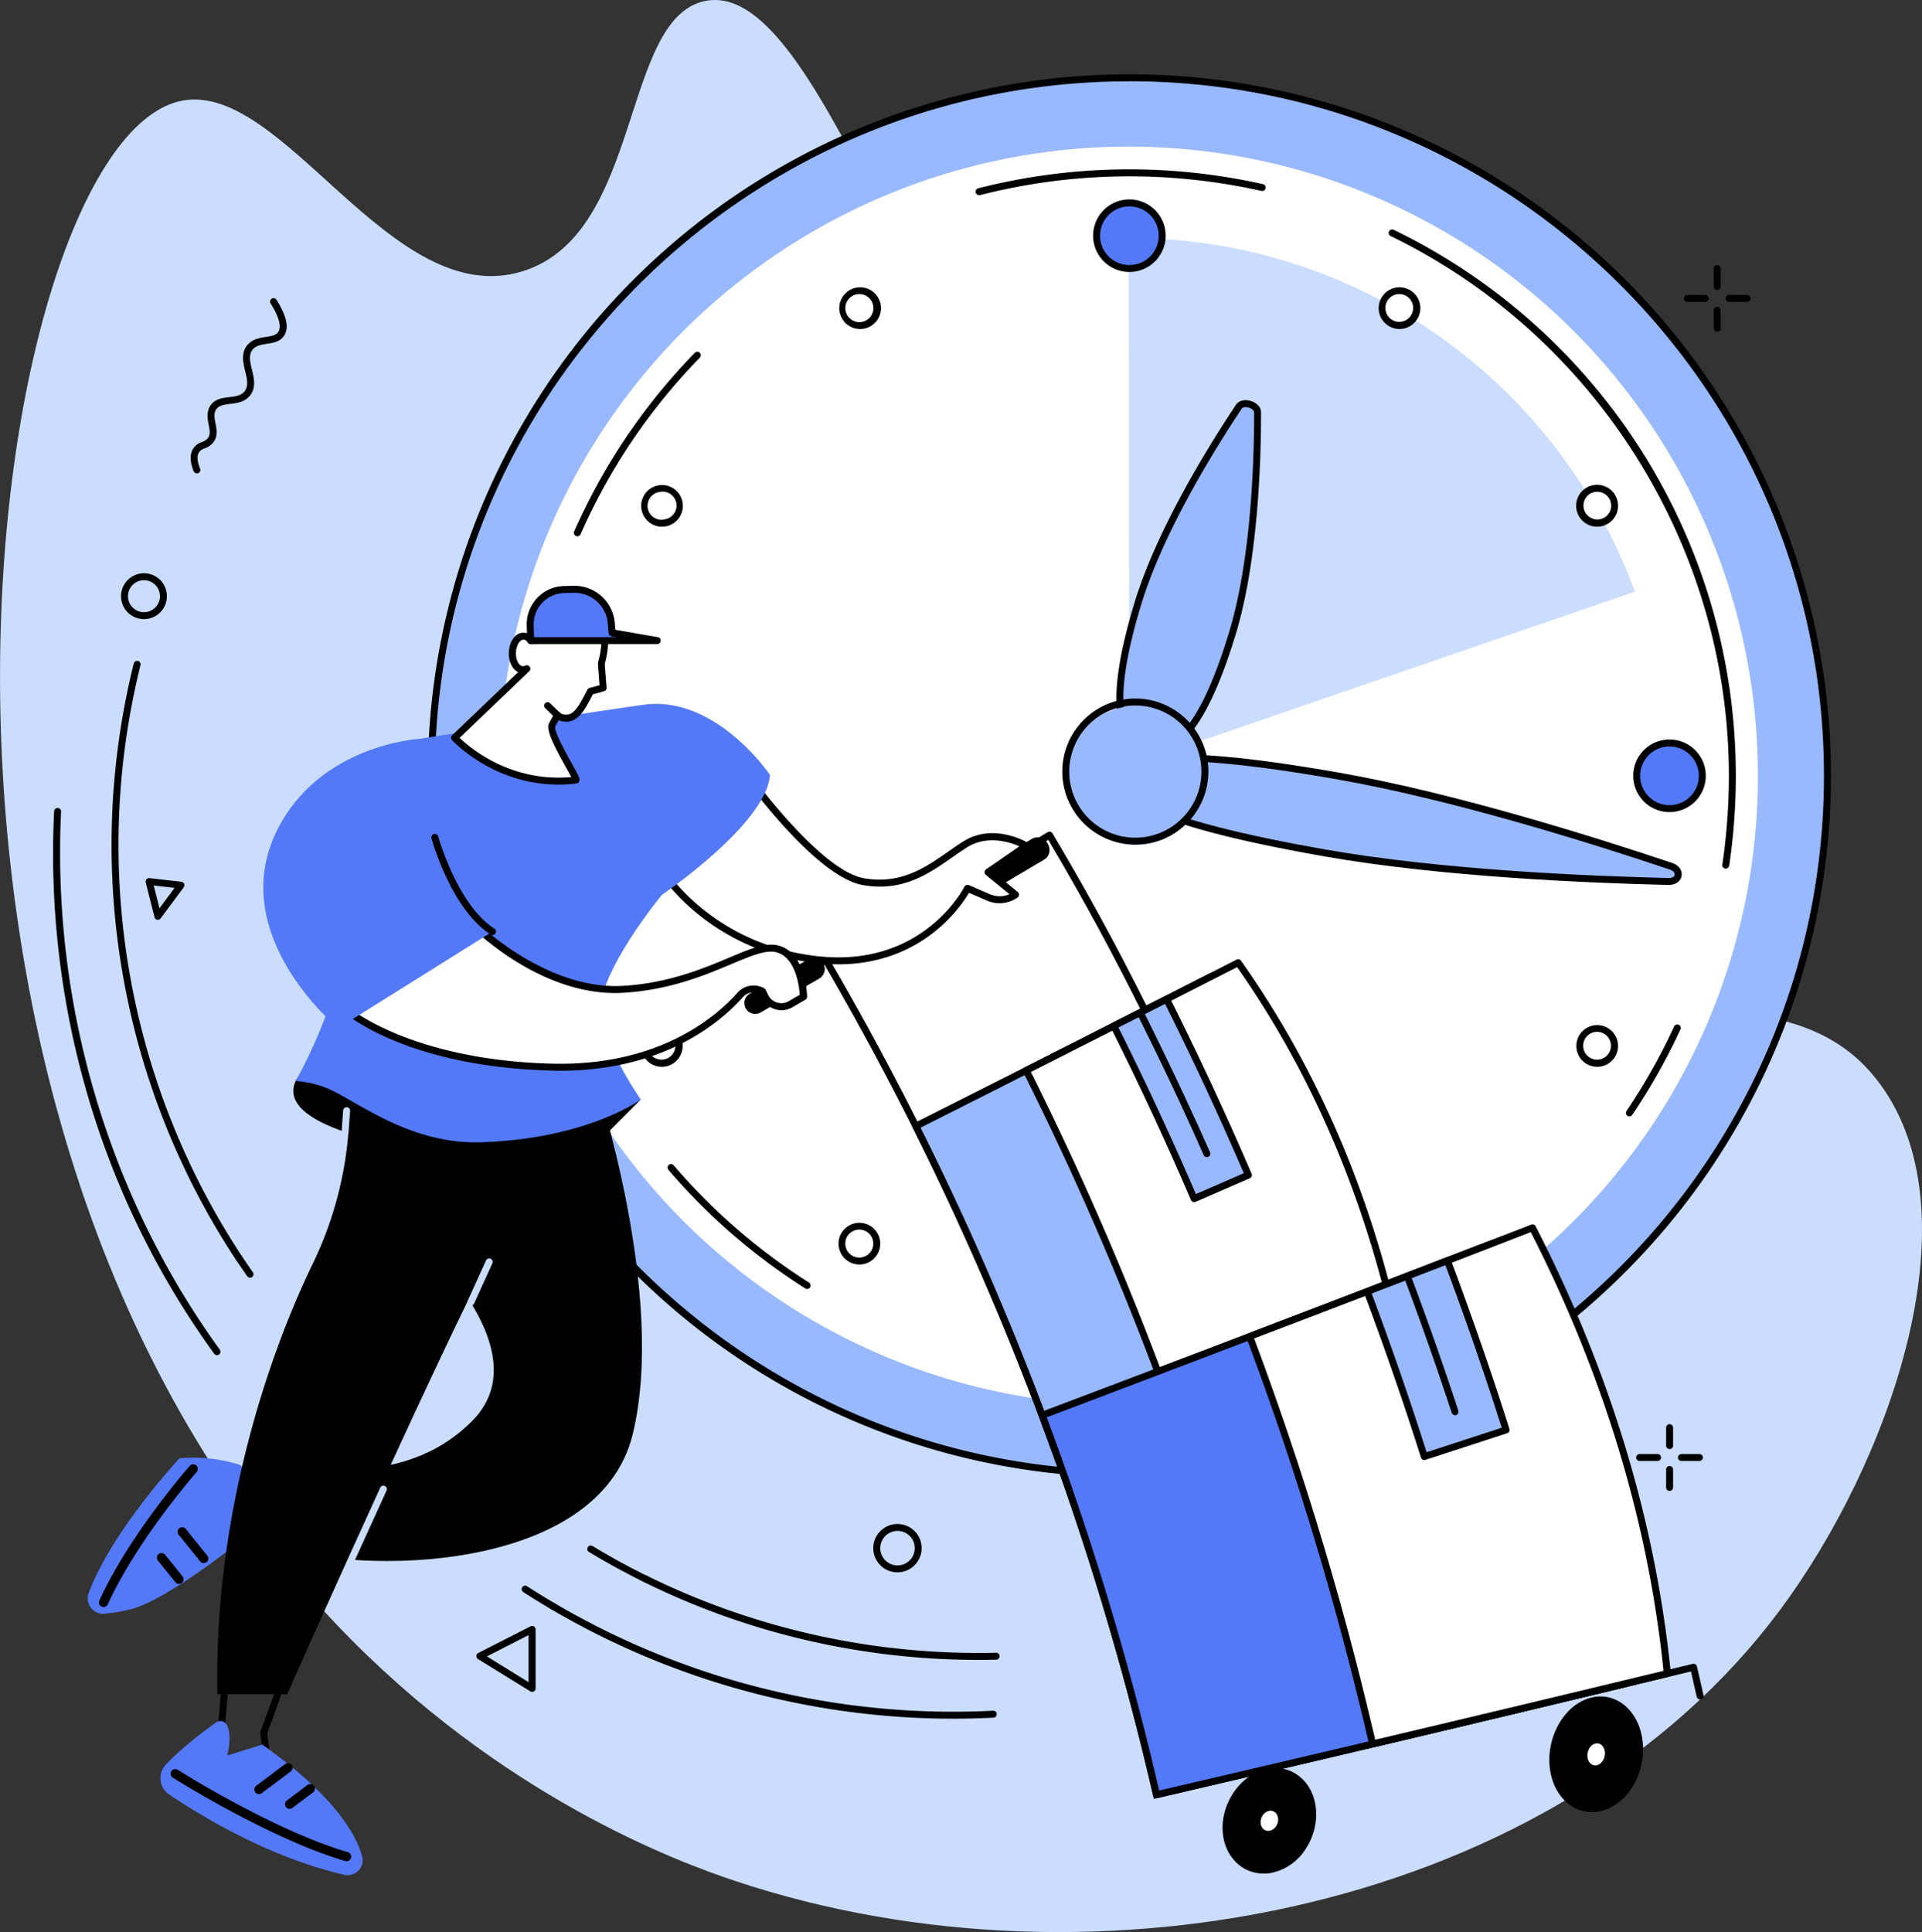<svg xmlns="http://www.w3.org/2000/svg" viewBox="0 0 830 834.35"><rect x="0" y="0" width="830" height="834.35" fill="#333333" stroke="none"/><defs><style>.cls-1{fill:#caddff;}.cls-2{fill:#99b9ff;}.cls-3{fill:#fff;}.cls-4{fill:#5479f7;}</style></defs><g id="Layer_2" data-name="Layer 2"><g id="Illustration"><g id="Delivery"><path class="cls-1" d="M145.54,701.75c70.69,74.16,147.55,102.42,172.17,110.61C473,864.06,672.83,824.46,768.88,695c47.07-63.45,84.77-169.45,43.26-226.54-31.45-43.26-84.6-25.76-153.36-46.3C435.05,355.29,376.71-15.53,304.15.5c-36.06,8-26.62,100.66-78.54,116.67-57.31,17.67-104-84.36-148.48-73.36C-6,64.38-68.16,477.6,145.54,701.75Z"></path><circle class="cls-2" cx="487.72" cy="335.03" r="301.44" transform="translate(-94.05 443) rotate(-45)"></circle><path d="M487.72,638A302.94,302.94,0,0,1,273.51,120.82,302.94,302.94,0,0,1,701.94,549.24,301,301,0,0,1,487.72,638Zm0-602.88C322.34,35.09,187.78,169.64,187.78,335S322.34,635,487.72,635,787.66,500.41,787.66,335,653.11,35.09,487.72,35.09Z"></path><circle class="cls-3" cx="487.34" cy="335.12" r="271.81"></circle><path d="M703.63,482.1a1.52,1.52,0,0,1-.84-.25,1.5,1.5,0,0,1-.4-2.09,258.44,258.44,0,0,0,20.55-36.47,1.5,1.5,0,1,1,2.73,1.25,261.47,261.47,0,0,1-20.8,36.9A1.49,1.49,0,0,1,703.63,482.1Z"></path><path d="M745.26,375.09l-.22,0a1.49,1.49,0,0,1-1.26-1.7A262,262,0,0,0,746.6,335c0-98.56-57.34-190-146.07-233.07a1.5,1.5,0,1,1,1.31-2.7A261.92,261.92,0,0,1,749.6,335a265.37,265.37,0,0,1-2.85,38.78A1.51,1.51,0,0,1,745.26,375.09Z"></path><path d="M423,84.26a1.5,1.5,0,0,1-.37-3A264.07,264.07,0,0,1,545.4,79.52a1.5,1.5,0,1,1-.66,2.93A260.91,260.91,0,0,0,423.4,84.21,1.65,1.65,0,0,1,423,84.26Z"></path><path d="M249.36,231.6a1.46,1.46,0,0,1-.61-.13,1.5,1.5,0,0,1-.77-2,261.47,261.47,0,0,1,52.08-77.11,1.5,1.5,0,1,1,2.15,2.1,258.31,258.31,0,0,0-51.48,76.22A1.51,1.51,0,0,1,249.36,231.6Z"></path><path d="M348.57,556.63a1.49,1.49,0,0,1-.81-.23,263,263,0,0,1-59.1-51.21,1.5,1.5,0,1,1,2.28-1.95,260.14,260.14,0,0,0,58.43,50.63,1.5,1.5,0,0,1-.8,2.76Z"></path><path class="cls-1" d="M706,255.51C673.51,166.42,588.05,102.8,487.72,102.8h-.31l.31,227.76Z"></path><circle class="cls-4" cx="487.72" cy="101.78" r="14.17" transform="translate(292.21 560.05) rotate(-78.68)"></circle><path d="M487.72,117.45a15.67,15.67,0,1,1,15.67-15.67A15.69,15.69,0,0,1,487.72,117.45Zm0-28.33a12.67,12.67,0,1,0,12.67,12.66A12.68,12.68,0,0,0,487.72,89.12Z"></path><path class="cls-4" d="M501.89,568.27a14.17,14.17,0,1,1-14.17-14.17A14.17,14.17,0,0,1,501.89,568.27Z"></path><path d="M487.72,583.94a15.67,15.67,0,1,1,15.67-15.67A15.69,15.69,0,0,1,487.72,583.94Zm0-28.34a12.67,12.67,0,1,0,12.67,12.67A12.68,12.68,0,0,0,487.72,555.6Z"></path><circle class="cls-4" cx="254.48" cy="335.03" r="14.17" transform="translate(-156.22 426.27) rotate(-65.31)"></circle><path d="M254.48,350.69A15.67,15.67,0,1,1,270.15,335,15.67,15.67,0,0,1,254.48,350.69Zm0-28.33A12.67,12.67,0,1,0,267.15,335,12.68,12.68,0,0,0,254.48,322.36Z"></path><circle class="cls-4" cx="720.97" cy="335.03" r="14.17" transform="translate(115.38 850.1) rotate(-65.31)"></circle><path d="M721,350.69A15.67,15.67,0,1,1,736.63,335,15.68,15.68,0,0,1,721,350.69Zm0-28.33A12.67,12.67,0,1,0,733.63,335,12.68,12.68,0,0,0,721,322.36Z"></path><path class="cls-3" d="M377.63,129.26a7.54,7.54,0,1,1-10.3-2.76A7.53,7.53,0,0,1,377.63,129.26Z"></path><path d="M371.12,142.07a9,9,0,1,1,2.32-17.77,9,9,0,0,1-2.32,17.77Zm0-15.08a6.06,6.06,0,1,0,1.58.21A6.07,6.07,0,0,0,371.09,127Z"></path><path class="cls-3" d="M282,445.12a7.54,7.54,0,1,1-2.76,10.3A7.54,7.54,0,0,1,282,445.12Z"></path><path d="M285.74,460.69a9,9,0,1,1,7.82-13.56,9,9,0,0,1-7.82,13.56Zm0-15.09a6.05,6.05,0,0,0-5.22,9.07,6,6,0,1,0,5.22-9.07Zm-3.76-.48h0Z"></path><path class="cls-3" d="M686,211.88a7.54,7.54,0,1,1-2.76,10.3A7.53,7.53,0,0,1,686,211.88Z"></path><path d="M689.73,227.45a9.05,9.05,0,1,1,4.51-1.22A8.93,8.93,0,0,1,689.73,227.45Zm-3-14.28a6,6,0,1,0,8.85,6.8,6,6,0,0,0-.6-4.58A6.05,6.05,0,0,0,686.7,213.17Z"></path><path class="cls-3" d="M289.5,211.88a7.54,7.54,0,1,1-10.3,2.76A7.54,7.54,0,0,1,289.5,211.88Z"></path><path d="M285.72,227.45a9,9,0,1,1,4.53-16.87,9,9,0,0,1-4.53,16.87Zm0-15.09a6.07,6.07,0,0,0-5.24,3,6,6,0,0,0,6.79,8.85,6,6,0,0,0-1.55-11.88Z"></path><path class="cls-3" d="M693.49,445.12a7.54,7.54,0,1,1-10.3,2.76A7.55,7.55,0,0,1,693.49,445.12Z"></path><path d="M689.7,460.69a9,9,0,1,1,7.85-4.52A9.08,9.08,0,0,1,689.7,460.69Zm0-15.09a6.07,6.07,0,0,0-1.58.21,6,6,0,1,0,1.58-.21Z"></path><path class="cls-3" d="M364.57,533.25a7.54,7.54,0,1,1,2.76,10.3A7.54,7.54,0,0,1,364.57,533.25Z"></path><path d="M371.09,546.06a9,9,0,1,1,7.84-4.52A9,9,0,0,1,371.09,546.06Zm0-15.08a6.05,6.05,0,0,0-1.57.21,6,6,0,0,0-4.27,7.39,6,6,0,0,0,7.4,4.27,6,6,0,0,0,4.27-7.39,6.05,6.05,0,0,0-5.83-4.48Zm-6.54,2.27h0Z"></path><circle class="cls-3" cx="604.35" cy="133.03" r="7.54" transform="translate(16.79 327.22) rotate(-30.7)"></circle><path d="M604.33,142.07a9,9,0,1,1,7.84-4.52A9,9,0,0,1,604.33,142.07Zm0-15.08a6,6,0,0,0-5.85,7.61,6,6,0,1,0,5.85-7.61Z"></path><path class="cls-2" d="M572.22,368.36c-71-12.48-89.47-23.39-87.86-32.56s22.67-13.14,93.69-.66c50.77,8.91,112.51,28.51,143.59,39,4.74,1.59,3.85,6.68-1.16,6.56C687.7,379.89,623,377.27,572.22,368.36Z"></path><path d="M720.66,382.16h-.21c-33.75-.79-97.93-3.44-148.49-12.33-82.69-14.52-90.44-26.53-89.08-34.29s12.74-16.41,95.43-1.88c50.57,8.88,111.81,28.26,143.8,39,3.31,1.11,4.43,3.61,4.08,5.6S724,382.16,720.66,382.16ZM572.48,366.88c50.37,8.85,114.37,11.49,148,12.28,1.72.08,2.59-.67,2.72-1.4s-.47-1.7-2.08-2.24c-31.92-10.73-93-30.06-143.37-38.91-73.81-13-90.74-7.45-92-.55S498.67,353.91,572.48,366.88Z"></path><path class="cls-2" d="M532.24,273.24c-13.26,43.9-26.11,53.35-37.42,49.93s-16.78-18.39-3.53-62.29c9.48-31.39,31.74-67.31,43.67-85.25,1.82-2.73,8.09-.84,8.09,2.45C543.06,199.62,541.72,241.86,532.24,273.24Z"></path><path d="M499,325.31a15.75,15.75,0,0,1-4.59-.7c-14.74-4.46-16.23-25.44-4.53-64.17,9.48-31.38,31.54-67.13,43.85-85.64,1.21-1.81,3.73-2.45,6.41-1.64s4.43,2.74,4.43,4.92c0,22.23-1.4,64.21-10.87,95.59C523.21,308.32,511.82,325.31,499,325.31Zm38.91-149.49a2,2,0,0,0-1.68.64c-12.22,18.38-34.11,53.83-43.48,84.85-11,36.28-10.11,56.61,2.53,60.43a12.47,12.47,0,0,0,3.55.53c11.32,0,22.07-16.6,32-49.46,9.37-31,10.76-72.67,10.75-94.73,0-.79-1-1.65-2.29-2.05A5,5,0,0,0,537.89,175.82Z"></path><circle class="cls-2" cx="490.29" cy="333.21" r="30.03" transform="matrix(0.19, -0.98, 0.98, 0.19, 70.81, 752.07)"></circle><path d="M490.29,364.74a31.54,31.54,0,1,1,31.53-31.53A31.57,31.57,0,0,1,490.29,364.74Zm0-60.07a28.54,28.54,0,1,0,28.53,28.54A28.57,28.57,0,0,0,490.29,304.67Z"></path><path d="M103,544.49a1.49,1.49,0,0,1-1.25-.67,325.48,325.48,0,0,1-44-257.24,1.5,1.5,0,1,1,2.91.72,322.5,322.5,0,0,0,43.59,254.86,1.5,1.5,0,0,1-.42,2.08A1.47,1.47,0,0,1,103,544.49Z"></path><path d="M108,551.76a1.49,1.49,0,0,1-1.23-.64c-1.68-2.4-3.35-4.85-5-7.3a1.5,1.5,0,0,1,2.5-1.66c1.61,2.43,3.26,4.86,4.93,7.24a1.49,1.49,0,0,1-.37,2.09A1.44,1.44,0,0,1,108,551.76Z"></path><path d="M93.7,585.22a1.48,1.48,0,0,1-1.21-.62A364.35,364.35,0,0,1,38.72,475.92,372.29,372.29,0,0,1,23.37,350.35a1.5,1.5,0,1,1,3,.14c-4,83.28,20.38,165.8,68.55,232.35a1.51,1.51,0,0,1-.34,2.1A1.49,1.49,0,0,1,93.7,585.22Z"></path><path d="M278.78,683.37a1.47,1.47,0,0,1-.67-.16c-8.06-4-16.06-8.36-23.76-13a1.5,1.5,0,1,1,1.55-2.57c7.63,4.61,15.55,9,23.54,12.89a1.5,1.5,0,0,1-.66,2.85Z"></path><path d="M422.47,716.81a328.47,328.47,0,0,1-52.69-4.27,324.8,324.8,0,0,1-91.67-29.33,1.5,1.5,0,0,1,1.33-2.69,324.1,324.1,0,0,0,150.73,33.2h0a1.5,1.5,0,0,1,0,3Q426.37,716.81,422.47,716.81Z"></path><path d="M238.73,695.15a1.53,1.53,0,0,1-.76-.21c-4-2.38-8.07-4.87-12-7.42a1.5,1.5,0,0,1,1.63-2.52c3.91,2.52,7.92,5,11.92,7.35a1.5,1.5,0,0,1-.77,2.8Z"></path><path d="M411.68,742.2A343,343,0,0,1,238,694.94a1.5,1.5,0,0,1,1.53-2.59,339.73,339.73,0,0,0,189.34,46.41,1.49,1.49,0,0,1,1.57,1.42,1.51,1.51,0,0,1-1.42,1.58Q420.35,742.2,411.68,742.2Z"></path><path d="M62.17,267.36a9.9,9.9,0,1,1,9.9-9.9A9.91,9.91,0,0,1,62.17,267.36Zm0-16.8a6.9,6.9,0,1,0,6.9,6.9A6.91,6.91,0,0,0,62.17,250.56Z"></path><path d="M387.58,679A10.44,10.44,0,1,1,398,668.54,10.46,10.46,0,0,1,387.58,679Zm0-17.88a7.44,7.44,0,1,0,7.44,7.44A7.45,7.45,0,0,0,387.58,661.1Z"></path><path d="M741.56,125.21a1.5,1.5,0,0,1-1.5-1.5V116a1.5,1.5,0,0,1,3,0v7.76A1.5,1.5,0,0,1,741.56,125.21Z"></path><path d="M741.56,143.28a1.5,1.5,0,0,1-1.5-1.5V134a1.5,1.5,0,1,1,3,0v7.76A1.5,1.5,0,0,1,741.56,143.28Z"></path><path d="M736.4,130.37h-7.75a1.5,1.5,0,0,1,0-3h7.75a1.5,1.5,0,0,1,0,3Z"></path><path d="M754.48,130.37h-7.76a1.5,1.5,0,0,1,0-3h7.76a1.5,1.5,0,0,1,0,3Z"></path><path d="M721,625.77a1.5,1.5,0,0,1-1.5-1.5v-7.76a1.5,1.5,0,0,1,3,0v7.76A1.51,1.51,0,0,1,721,625.77Z"></path><path d="M721,643.84a1.5,1.5,0,0,1-1.5-1.5v-7.76a1.5,1.5,0,0,1,3,0v7.76A1.5,1.5,0,0,1,721,643.84Z"></path><path d="M715.81,630.92h-7.76a1.5,1.5,0,0,1,0-3h7.76a1.5,1.5,0,0,1,0,3Z"></path><path d="M733.88,630.92h-7.76a1.5,1.5,0,0,1,0-3h7.76a1.5,1.5,0,0,1,0,3Z"></path><path d="M229.8,730.61a1.5,1.5,0,0,1-.79-.22l-22.59-13.94a1.51,1.51,0,0,1,.1-2.62l22.6-11.52a1.49,1.49,0,0,1,1.46.05,1.51,1.51,0,0,1,.72,1.28v25.47a1.5,1.5,0,0,1-.77,1.31A1.45,1.45,0,0,1,229.8,730.61Zm-19.54-15.32,18,11.13V706.09Z"></path><path d="M68.18,397.19l-.29,0a1.48,1.48,0,0,1-1.16-1.11l-3.79-15a1.5,1.5,0,0,1,.33-1.35,1.47,1.47,0,0,1,1.3-.51l13.73,1.56a1.48,1.48,0,0,1,1.2.9,1.51,1.51,0,0,1-.16,1.49l-10,13.46A1.49,1.49,0,0,1,68.18,397.19Zm-1.8-14.79,2.48,9.84,6.52-8.82Z"></path><path d="M85,204.41a1.5,1.5,0,0,1-1.39-.93c-1.62-4-1.7-7.26-.23-9.69a7,7,0,0,1,3.81-2.89,5.73,5.73,0,0,0,2.45-1.55c1.26-1.51,1-3.23.48-5.93-.48-2.46-1-5.26.52-7.92,1.89-3.24,5.35-3.66,8.4-4,2.67-.33,5.18-.63,6.66-2.61,1.69-2.26,1-5.32.19-8.56-.87-3.6-1.85-7.69.74-11.07,2.17-2.83,5.38-3.33,8.22-3.76,2.37-.37,4.41-.69,5.37-2.24,1.4-2.29.24-6.5-3.35-12.2a1.5,1.5,0,0,1,2.54-1.6c4.36,6.92,5.46,12,3.36,15.37-1.68,2.74-4.75,3.21-7.46,3.63-2.5.39-4.86.75-6.3,2.63-1.72,2.24-1,5.3-.21,8.54.86,3.59,1.84,7.67-.69,11-2.25,3-5.68,3.43-8.7,3.8-2.7.33-5,.62-6.18,2.57-1,1.68-.58,3.7-.17,5.84.52,2.69,1.12,5.75-1.12,8.42a8.35,8.35,0,0,1-3.62,2.4,4.21,4.21,0,0,0-2.38,1.68c-1,1.57-.8,3.92.45,7a1.49,1.49,0,0,1-.82,2A1.44,1.44,0,0,1,85,204.41Z"></path><path d="M600,741.16a1.5,1.5,0,0,1-1.46-1.15c-36.45-152.26-81.46-268.7-145.85-377.3L424.5,379.65a1.5,1.5,0,1,1-1.54-2.57q14.75-8.85,29.47-17.72a1.48,1.48,0,0,1,1.14-.17,1.51,1.51,0,0,1,.93.69c65,109.24,110.29,226.26,147,379.43a1.5,1.5,0,0,1-1.11,1.81A1.39,1.39,0,0,1,600,741.16Z"></path><path class="cls-2" d="M591.22,582.35q-66.93,24.43-134,48.51a1288.33,1288.33,0,0,0-61.75-144.53q63.64-32,127.11-64.43A1433.55,1433.55,0,0,1,591.22,582.35Z"></path><path d="M457.23,632.36a1.43,1.43,0,0,1-.64-.15,1.47,1.47,0,0,1-.77-.85A1293.79,1293.79,0,0,0,394.14,487a1.5,1.5,0,0,1,.67-2c42.2-21.25,85-42.93,127.09-64.43a1.5,1.5,0,0,1,2,.67,1439,1439,0,0,1,68.7,160.62,1.49,1.49,0,0,1-.9,1.91c-44.28,16.17-89.37,32.49-134,48.51A1.52,1.52,0,0,1,457.23,632.36ZM397.49,487a1296.57,1296.57,0,0,1,60.65,141.94c43.68-15.69,87.8-31.66,131.17-47.48a1437.11,1437.11,0,0,0-67.39-157.54C480.66,445,438.82,466.19,397.49,487Z"></path><path class="cls-3" d="M604,577.69q-48.22,17.63-96.5,35.07a1345.17,1345.17,0,0,0-64.32-150.5q45.81-23.17,91.53-46.54C568.91,464.12,591.62,519.52,604,577.69Z"></path><path d="M507.48,614.26a1.57,1.57,0,0,1-.64-.14,1.48,1.48,0,0,1-.77-.86,1348,1348,0,0,0-64.25-150.33,1.51,1.51,0,0,1,.66-2c30.46-15.41,61.26-31.07,91.52-46.53a1.5,1.5,0,0,1,1.91.47c33.21,47,56.6,101.64,69.54,162.52a1.5,1.5,0,0,1-1,1.72c-32.1,11.74-64.57,23.54-96.51,35.07A1.52,1.52,0,0,1,507.48,614.26ZM445.17,462.93a1349.61,1349.61,0,0,1,63.21,147.91c31.08-11.23,62.64-22.7,93.86-34.11-12.8-59.51-35.69-113-68-159.08C504.75,432.7,474.81,447.92,445.17,462.93Z"></path><path class="cls-2" d="M539.11,507.4l-23.42,10.21Q499.46,479.83,481,443.06q11.4-5.78,22.78-11.58Q522.58,468.91,539.11,507.4Z"></path><path d="M515.69,519.11a1.49,1.49,0,0,1-.55-.1,1.53,1.53,0,0,1-.83-.81c-10.75-25-22.4-50.09-34.63-74.46a1.5,1.5,0,0,1,.66-2l22.78-11.59a1.49,1.49,0,0,1,2,.67c12.47,24.85,24.36,50.42,35.35,76a1.49,1.49,0,0,1-.78,2L516.29,519A1.53,1.53,0,0,1,515.69,519.11ZM483,443.72c11.79,23.56,23,47.74,33.44,71.92l20.68-9c-10.6-24.6-22-49.19-34-73.12Z"></path><path d="M521.16,499.7a1.5,1.5,0,0,1-1.37-.89c-9-20.42-18.7-40.9-28.72-60.86a1.5,1.5,0,1,1,2.68-1.35c10,20,19.72,40.53,28.78,61a1.49,1.49,0,0,1-.76,2A1.46,1.46,0,0,1,521.16,499.7Z"></path><path d="M499.41,776.53a1.48,1.48,0,0,1-.79-.23,1.5,1.5,0,0,1-.67-.94A1287.64,1287.64,0,0,0,356.12,416.7q-14.19,8.31-28.4,16.6a1.5,1.5,0,0,1-1.51-2.59l29.69-17.36a1.51,1.51,0,0,1,1.14-.16,1.48,1.48,0,0,1,.91.7A1290.55,1290.55,0,0,1,500.53,773.22C577.1,755.41,654.63,737,731,718.52a1.53,1.53,0,0,1,1.14.18,1.5,1.5,0,0,1,.67.94q1.44,6.21,2.82,12.42a1.5,1.5,0,1,1-2.93.65q-1.22-5.46-2.47-10.91c-76.37,18.48-153.91,36.88-230.47,54.69A2,2,0,0,1,499.41,776.53Z"></path><path d="M562.51,797.71c-6.69,10-18.56,12.79-26.4,6.57s-8.87-19.06-2.38-29,18.2-13.35,26.26-7.15S569.22,787.7,562.51,797.71Z"></path><path d="M545.67,809.08a16.75,16.75,0,0,1-10.49-3.63c-8.47-6.71-9.65-20.34-2.71-31,3.76-5.78,9.34-9.68,15.3-10.69a16.66,16.66,0,0,1,13.13,3.17c8.76,6.73,10,20.93,2.86,31.65a23.08,23.08,0,0,1-15.25,10.31A18.23,18.23,0,0,1,545.67,809.08Zm5.15-42.62a15,15,0,0,0-2.55.22c-5.13.87-10,4.29-13.28,9.37-6.11,9.41-5.21,21.29,2,27.05a14,14,0,0,0,11,2.79c5.1-.8,9.92-4.09,13.22-9,6.21-9.27,5.21-21.91-2.2-27.6A13.3,13.3,0,0,0,550.82,766.46Z"></path><path class="cls-3" d="M551.09,788.62c-1.34,2-3.74,2.64-5.35,1.38s-1.83-3.92-.5-6,3.73-2.67,5.35-1.4S552.44,786.59,551.09,788.62Z"></path><path d="M703.92,770.43c-6.52,10.93-18.37,13.8-26.36,6.79s-9.3-21.23-3-32.13,18-14.36,26.21-7.37S710.45,759.51,703.92,770.43Z"></path><path d="M687.47,782.54a16.38,16.38,0,0,1-10.9-4.19c-8.54-7.49-10-22.43-3.31-34,3.63-6.28,9.14-10.47,15.1-11.5a16.15,16.15,0,0,1,13.38,3.74c8.84,7.5,10.4,23,3.47,34.62-3.66,6.14-9.17,10.19-15.12,11.13A16.62,16.62,0,0,1,687.47,782.54Zm3.73-46.94a13.34,13.34,0,0,0-2.33.2c-5.08.88-9.83,4.54-13,10-5.9,10.21-4.69,23.78,2.69,30.26a13.41,13.41,0,0,0,11.07,3.27c5.07-.8,9.81-4.34,13-9.71h0c6.1-10.21,4.8-24.31-2.84-30.8A13.1,13.1,0,0,0,691.2,735.6Z"></path><path class="cls-3" d="M692.27,760.2c-1.3,2.22-3.7,2.85-5.34,1.43s-1.92-4.36-.62-6.58,3.68-2.87,5.34-1.45S693.58,758,692.27,760.2Z"></path><path class="cls-4" d="M700.82,727.35Q600.2,751.58,499.41,775A1291,1291,0,0,0,450,611.17q96.83-36.52,193.36-73.82A1499.21,1499.21,0,0,1,700.82,727.35Z"></path><path d="M498.29,776.83l-.34-1.47A1296.71,1296.71,0,0,0,448.62,611.7l-.53-1.4,1.4-.53c64.25-24.25,129.3-49.08,193.35-73.82l1.41-.55.53,1.42A1505.77,1505.77,0,0,1,702.28,727l.33,1.45-1.44.35c-66.75,16.07-134.52,32.11-201.42,47.68ZM452,612.05a1297.34,1297.34,0,0,1,48.58,161.17c65.94-15.34,132.7-31.14,198.49-47a1503.71,1503.71,0,0,0-56.51-187C579.37,563.68,515.28,588.14,452,612.05Z"></path><path class="cls-3" d="M720,722.72q-63.6,15.38-127.26,30.42a1388.71,1388.71,0,0,0-53.09-176q61.13-23.32,122.13-46.94C693.35,591.77,713.44,657.14,720,722.72Z"></path><path d="M592.74,754.64a1.54,1.54,0,0,1-.8-.23,1.52,1.52,0,0,1-.67-.93,1389.85,1389.85,0,0,0-53-175.79,1.51,1.51,0,0,1,.87-1.93c40.45-15.42,81.54-31.21,122.13-46.93a1.5,1.5,0,0,1,1.88.72c32.21,62.79,51.84,127.73,58.37,193a1.5,1.5,0,0,1-1.14,1.61c-42.14,10.18-85,20.42-127.27,30.42A1.32,1.32,0,0,1,592.74,754.64ZM541.58,578a1395.31,1395.31,0,0,1,52.28,173.29c41.4-9.79,83.28-19.8,124.51-29.76-6.57-64.06-25.85-127.78-57.31-189.45C621.34,547.49,581.15,562.94,541.58,578Z"></path><path class="cls-2" d="M650.39,617.53q-17.64,5.76-35.28,11.49-11.42-36-24.69-71.28l34.64-13.32Q638.67,580.62,650.39,617.53Z"></path><path d="M615.11,630.52a1.47,1.47,0,0,1-1.43-1c-7.57-23.85-15.87-47.81-24.66-71.22a1.49,1.49,0,0,1,.86-1.92L624.52,543a1.5,1.5,0,0,1,1.94.87c9,24.05,17.58,48.67,25.36,73.19a1.5,1.5,0,0,1-1,1.88q-17.64,5.76-35.29,11.49A1.47,1.47,0,0,1,615.11,630.52ZM592.35,558.6c8.44,22.54,16.42,45.58,23.73,68.53l32.43-10.56c-7.49-23.52-15.67-47.12-24.32-70.21Q608.28,552.5,592.35,558.6Z"></path><path d="M628.33,611.1a1.49,1.49,0,0,1-1.42-1c-6.41-19.52-13.33-39.19-20.57-58.45a1.5,1.5,0,0,1,2.81-1.06c7.25,19.31,14.19,39,20.61,58.58a1.52,1.52,0,0,1-1.43,2Z"></path><path d="M353.92,422.5l-25.45,14.73a4.68,4.68,0,0,1-4.72-8.09l25.34-14.93a4.8,4.8,0,0,1,4.83,8.29Z"></path><path d="M451.07,371.11l-25.29,15a5.1,5.1,0,0,1-5.18-8.74q12.6-7.59,25.18-15.2a4.9,4.9,0,0,1,6.63,2.08C453.87,366.73,453.27,369.81,451.07,371.11Z"></path><path d="M184.25,496.72s-66.35-8.15-56.6-29.88c6.54-14.57,52.73,7.53,66.07,14.29,2.28,1.15,83-6.34,83-6.34L244.65,507Z"></path><polygon class="cls-3" points="94.71 653.44 121.95 664.57 127.97 637.39 93.88 635.39 94.71 653.44"></polygon><path d="M122,666.07a1.44,1.44,0,0,1-.57-.11L94.14,654.83a1.52,1.52,0,0,1-.93-1.32l-.83-18a1.51,1.51,0,0,1,.44-1.14,1.48,1.48,0,0,1,1.14-.43l34.09,2a1.47,1.47,0,0,1,1.11.59,1.5,1.5,0,0,1,.27,1.23l-6,27.18a1.46,1.46,0,0,1-.76,1A1.57,1.57,0,0,1,122,666.07ZM96.16,652.41l24.71,10.1,5.25-23.72L95.45,637Z"></path><path d="M93.88,769.11a1.51,1.51,0,0,1-1.5-1.63l4-49.06a1.5,1.5,0,0,1,1.5-1.38h26.86a1.5,1.5,0,0,1,1.41,2l-10.7,29.39,1.23,11.1a1.5,1.5,0,0,1-1,1.58L94.4,769A1.37,1.37,0,0,1,93.88,769.11ZM99.27,720l-3.71,45.34,18-6.66-1.14-10.29a1.44,1.44,0,0,1,.08-.68L122.61,720Z"></path><path class="cls-4" d="M77.49,629.75s-29.42,31.59-39.21,58.3A6.62,6.62,0,0,0,45,696.88a73.69,73.69,0,0,0,11-1.82c17.36-4,54.77-35.12,54.77-35.12l-.36-7.43a4.41,4.41,0,0,0-5.06-4.14l-3.49.53,4-10.6a4.51,4.51,0,0,0-2.84-5.89A67.41,67.41,0,0,0,77.49,629.75Z"></path><path d="M44.74,694a2,2,0,0,1-1.82-2.83c12.91-28.41,38.75-57.84,39-58.14a2,2,0,0,1,3,2.65c-.25.29-25.71,29.29-38.36,57.14A2,2,0,0,1,44.74,694Z"></path><path d="M77.27,684a2,2,0,0,1-1.55-.75l-7.57-9.38a2,2,0,0,1,3.11-2.51l7.57,9.38A2,2,0,0,1,77.27,684Z"></path><path d="M88,675a2,2,0,0,1-1.56-.74l-9.51-11.79A2,2,0,0,1,80,660l9.51,11.78a2,2,0,0,1-.3,2.82A2,2,0,0,1,88,675Z"></path><path class="cls-4" d="M93.39,743.79c-4.15,2.91-14.39,10.39-21.8,18.28A8.48,8.48,0,0,0,73,774.91c13.32,9,43.08,27.22,75.71,34.71a6.5,6.5,0,0,0,7.64-8.18c-2.51-8.81-10.6-23.22-34.88-42l-8.11-6.06-15.25,4.71s2.42-8.8-.26-13.35A3.09,3.09,0,0,0,93.39,743.79Z"></path><path d="M149.65,803.74a1.87,1.87,0,0,1-.57-.08c-32.74-9.6-74.05-35.76-74.46-36a2,2,0,0,1,2.14-3.38c.41.26,41.25,26.12,73.45,35.56a2,2,0,0,1-.56,3.92Z"></path><path d="M111.84,774.78a2,2,0,0,1-1.6-.79,2,2,0,0,1,.4-2.81l12.41-9.32a2,2,0,1,1,2.4,3.19L113,774.38A2,2,0,0,1,111.84,774.78Z"></path><path d="M125.09,781.12a2,2,0,0,1-1.6-.8,2,2,0,0,1,.4-2.8l8.92-6.72a2,2,0,1,1,2.4,3.2l-8.91,6.71A2,2,0,0,1,125.09,781.12Z"></path><path d="M257.21,466.84s30.82,92.27,16,152.6S153.8,680.36,118.15,667.23L124,631.51s48.58,14.27,80.21-18.21-30.08-84.19-30.08-84.19L169.38,465Z"></path><path d="M155.92,448.9a243.49,243.49,0,0,0-5.28,37.69A159.14,159.14,0,0,1,134.93,546c-16.87,34.8-42.68,104.71-41.05,185.65H124s78-176,98.48-209.21a598.13,598.13,0,0,0,32.39-59.21Z"></path><path class="cls-1" d="M151.54,675.4a1.59,1.59,0,0,1-.62-.14,1.51,1.51,0,0,1-.74-2l14-30.77a1.5,1.5,0,1,1,2.73,1.24l-14,30.78A1.51,1.51,0,0,1,151.54,675.4Z"></path><path class="cls-1" d="M203.33,563.85a1.51,1.51,0,0,1-.62-.14,1.49,1.49,0,0,1-.74-2l7.89-17.35a1.5,1.5,0,1,1,2.73,1.24L204.7,563A1.52,1.52,0,0,1,203.33,563.85Z"></path><path class="cls-1" d="M149,490.57h-.11a1.49,1.49,0,0,1-1.39-1.6l.68-9.45a1.52,1.52,0,0,1,1.61-1.38,1.5,1.5,0,0,1,1.39,1.6l-.68,9.44A1.51,1.51,0,0,1,149,490.57Z"></path><path class="cls-3" d="M285.87,375.92S306,409.3,353.06,414.43s64.74-30.81,64.74-30.81l9,3.93a12,12,0,0,0,11.72-1.19l-11.88-9.72,16.48-11.39s-14.07-8.44-26.43-.58-23.86,19.44-43.76,16.1-50.62-46.14-50.62-46.14Z"></path><path d="M362,416.43a84.69,84.69,0,0,1-9.09-.5c-47.23-5.16-68.11-38.9-68.32-39.24a1.49,1.49,0,0,1,.16-1.76l36.49-41.29a1.53,1.53,0,0,1,1.2-.51,1.47,1.47,0,0,1,1.14.62c.31.43,30.58,42.34,49.64,45.54,15.88,2.67,26.26-4.56,36.3-11.55,2.09-1.45,4.26-3,6.41-4.33,13-8.26,27.41.19,28,.56a1.48,1.48,0,0,1,.73,1.24,1.5,1.5,0,0,1-.64,1.28l-14.85,10.25,10.34,8.46a1.48,1.48,0,0,1,.55,1.21,1.51,1.51,0,0,1-.64,1.18,13.6,13.6,0,0,1-13.17,1.34l-7.81-3.39C415,391.48,398.15,416.43,362,416.43Zm-74.24-40.38c3.65,5.33,24.11,32.37,65.47,36.89,45.47,5,63.06-29.63,63.23-30a1.49,1.49,0,0,1,1.94-.71l9.05,3.93a10.68,10.68,0,0,0,8.48,0l-10.19-8.34a1.52,1.52,0,0,1-.55-1.23,1.5,1.5,0,0,1,.65-1.17l14.39-9.94c-4.25-1.87-14-5-22.69.48-2.1,1.34-4.14,2.76-6.31,4.27-10.53,7.33-21.43,14.91-38.5,12-18.35-3.08-44.7-37.42-50.48-45.23Z"></path><path class="cls-4" d="M181.27,319.05s-27.44,44.17-30.8,79.41-22.82,68.38-22.82,68.38a43,43,0,0,1,18.4,5.43c14.44,7.88,34.91,22,62.19,21,45.88-1.62,68.48-18.47,68.48-18.47S263.9,456.66,259.62,440s26.25-53.59,26.25-53.59,45-30.47,46.64-51.76c0,0-23.38-34.74-54.78-30.28S181.27,319.05,181.27,319.05Z"></path><path class="cls-3" d="M204.17,398.73s30.21,30.64,65.12,28.49,54.79-20.11,66.08-17.53S347,430.44,347,430.44l-5.55,3.22a7.87,7.87,0,0,1-11-3.31l-1.11-2.25a7.77,7.77,0,0,0-9.68,1.59c-9,10.14-34.05,32.33-81.31,31.13-61.15-1.55-87.84-24-87.84-24Z"></path><path d="M242,462.37c-1.21,0-2.43,0-3.68-.05-61-1.54-87.66-23.44-88.77-24.37a1.52,1.52,0,0,1-.53-1.21,1.5,1.5,0,0,1,.63-1.16l53.7-38.08a1.5,1.5,0,0,1,1.93.17c.3.3,30.19,30.13,64,28.05,19.53-1.2,34.57-7.53,45.56-12.16,9.05-3.8,15.58-6.56,20.94-5.33,12.29,2.8,12.74,21.39,12.76,22.18a1.49,1.49,0,0,1-.75,1.32L342.16,435A9.36,9.36,0,0,1,329.07,431l-.9-1.82a6.26,6.26,0,0,0-7.42,1.48C312.21,440.35,287.71,462.37,242,462.37ZM153,436.83c6.55,4.61,33.62,21.18,85.33,22.49,46.86,1.21,71.66-21,80.15-30.62a9.29,9.29,0,0,1,11.55-1.9,1.52,1.52,0,0,1,.59.64l1.11,2.25a6.33,6.33,0,0,0,3.87,3.26,6.25,6.25,0,0,0,5-.59l4.76-2.76c-.23-3.49-1.69-16.46-10.38-18.45-4.41-1-10.9,1.72-19.11,5.18-11.18,4.71-26.49,11.15-46.53,12.39-32.25,2-60-22.86-65.38-28Z"></path><path class="cls-4" d="M181.27,353s14.4,38.1,31.41,49.29L146.05,444s-48.89-40-26.45-85.34c18.47-37.34,61.67-39.61,61.67-39.61Z"></path><path d="M212.68,403.79a1.5,1.5,0,0,1-.81-.24c-17-10.91-25.21-40.39-25.55-41.64a1.5,1.5,0,0,1,2.89-.79c.08.29,8.26,29.62,24.28,39.9a1.5,1.5,0,0,1-.81,2.77Z"></path><path class="cls-3" d="M259.72,286.36c3.56-12.54.25-22.43-6.78-24.43-2.95-.84-7-.43-11,1.25a22.45,22.45,0,0,0-12.77,13.46,3.85,3.85,0,0,0-3-1.91c-2.55-.11-4.75,3-4.91,7s1.78,7.31,4.33,7.41a3.93,3.93,0,0,0,1.88-.39l-31.14,29.82s19.85,22.13,52.37,18.25c1.23-.15-12.15-20.11-10.23-23.85.66-1.29,1.44-2.67,2.28-4.08a5.93,5.93,0,0,0,1.66.92c5.54,1.57,8.18-2.57,12.56-11.29l5.5-1.46S259.66,286.57,259.72,286.36Z"></path><path d="M241.19,338.81c-28.39,0-45.78-19-46-19.2a1.5,1.5,0,0,1,.08-2.09l28.49-27.27a6.22,6.22,0,0,1-2.67-2.56,11.1,11.1,0,0,1-1.35-6c.2-4.89,3-8.63,6.47-8.48a4.69,4.69,0,0,1,2.35.75,24.13,24.13,0,0,1,12.75-12.18c4.27-1.79,8.64-2.27,12-1.32,8.15,2.32,11.44,13.27,7.87,26.08,0,1.12.48,6.85.76,10.42a1.49,1.49,0,0,1-1.11,1.56L256,299.83c-3.68,7.32-7,13.46-14,11.46a4.88,4.88,0,0,1-.73-.28c-.55,1-1.05,1.87-1.47,2.69-.71,1.91,4.83,11.88,7.19,16.13,3.25,5.84,3.64,6.63,3.11,7.66a1.65,1.65,0,0,1-1.22.86A66.3,66.3,0,0,1,241.19,338.81Zm-42.72-20.17c4.31,4.15,21.94,19.28,48.23,16.92-.58-1.14-1.49-2.77-2.32-4.27-6-10.76-8.58-16.34-7.24-19,.64-1.24,1.42-2.64,2.33-4.17a1.51,1.51,0,0,1,1-.7,1.48,1.48,0,0,1,1.19.26,4.46,4.46,0,0,0,1.18.69c4.17,1.18,6.25-1.45,10.82-10.53a1.5,1.5,0,0,1,.95-.77l4.29-1.14c-.74-9.55-.7-9.71-.61-10,3.19-11.23.77-20.73-5.76-22.58-2.67-.76-6.42-.32-10,1.19a21,21,0,0,0-11.93,12.56,1.49,1.49,0,0,1-2.66.36,2.55,2.55,0,0,0-1.79-1.26h-.05c-1.47,0-3.17,2.28-3.3,5.61a8.23,8.23,0,0,0,.94,4.35c.32.54,1,1.47,1.95,1.5a2.3,2.3,0,0,0,1.16-.23,1.5,1.5,0,0,1,1.7,2.43Zm61.25-32.28h0Z"></path><path class="cls-4" d="M283.68,276.63H229.15L229,270a15,15,0,0,1,14.62-15.42l4.09-.1A15.94,15.94,0,0,1,264,269.14l.35,4.15Z"></path><path d="M229.15,278.14a1.5,1.5,0,0,1-1.5-1.46l-.18-6.6a16.5,16.5,0,0,1,16.09-17l4.08-.1h.45a17.46,17.46,0,0,1,17.38,16l.25,3,18.22,3.14a1.5,1.5,0,0,1-.26,3ZM248.09,256h-.37l-4.09.1A13.51,13.51,0,0,0,230.47,270l.14,5.14h35.55l-2.1-.36a1.5,1.5,0,0,1-1.24-1.35l-.34-4.15A14.46,14.46,0,0,0,248.09,256Z"></path><path class="cls-3" d="M236.45,304.74l4.31,4.19Z"></path><path d="M240.76,310.43a1.47,1.47,0,0,1-1-.43l-4.31-4.18a1.5,1.5,0,0,1,2.09-2.16l4.31,4.19a1.5,1.5,0,0,1-1.05,2.58Z"></path></g></g></g></svg>